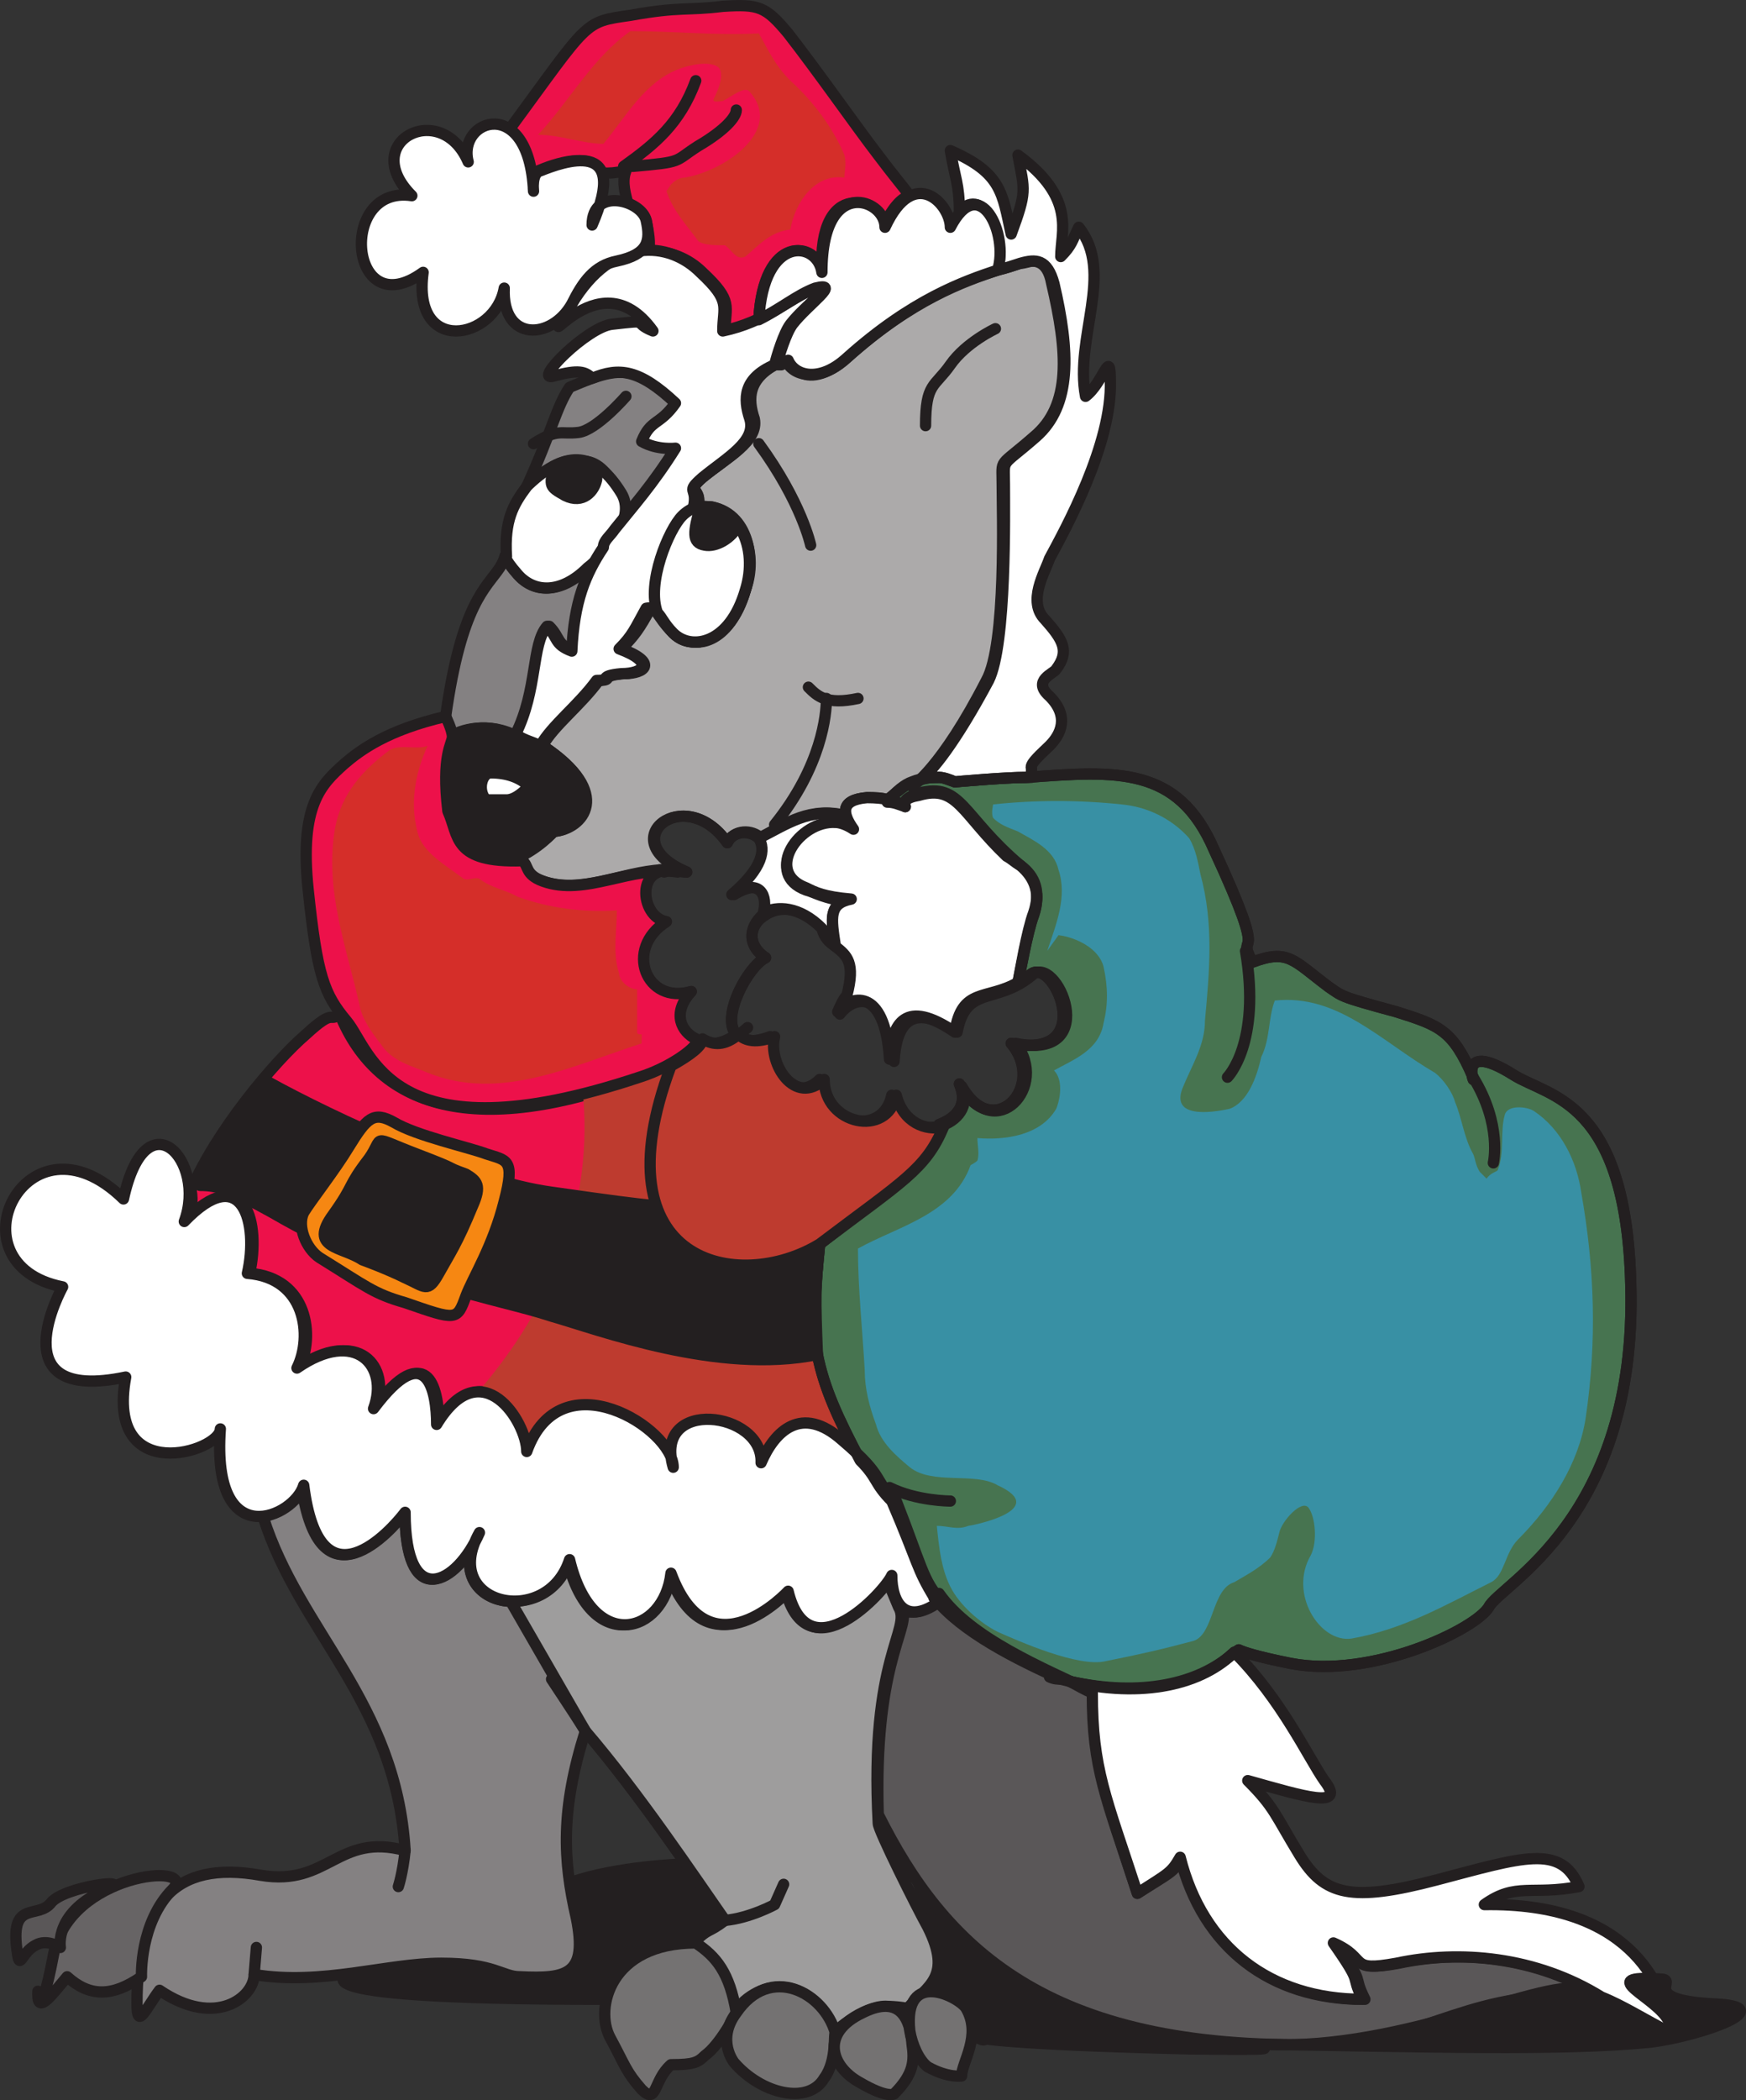 <svg xmlns="http://www.w3.org/2000/svg" width="581.197" height="698.675"><rect width="100%" height="100%" fill="#333333" stroke="none"/><path fill="#ed114a" fill-rule="evenodd" stroke="#231f20" stroke-linecap="round" stroke-linejoin="round" stroke-miterlimit="10" stroke-width="3.75" d="M287.846 485.851c-18.75-30-18-47.25-14.25-73.5-24.75 15.75-75.75 10.5-51-57.75-63 26.25-96.75 14.25-109.5-17.25-3.75 3-1.5-2.25-11.25 6.75-10.5 9-30 32.25-38.25 51.75.75 3.75 0 7.5-.75 10.5 18.75-20.25 24 .75 20.25 17.25 19.5 1.5 21.75 21 16.5 31.5 19.5-13.5 30.75-.75 25.5 13.5 18-24 21-5.25 21 5.25 15-24.75 30-.75 30 9 10.5-29.25 43.5-10.5 48 2.25-2.25-19.5 27.75-15 30 1.5 4.5-10.5 13.5-19.5 27-7.5 3 2.25 5.25 4.5 6.75 6.75m-14.25-395.25c-2.25-10.5-19.5-12.75-21 15.75-3.75 1.5-6.75 3-11.25 3.75 0-8.25 3-9.75-7.5-19.5-4.5-4.5-11.25-7.5-18-6.75.75-3 0-6.75-.75-10.5-.75-2.25-3-4.5-6-5.25-.75-3-2.25-7.5-.75-11.25-4.5.75-4.5.75-8.25.75-3-7.5-15.75-3-21-.75-2.25.75-1.5 6.75-1.5 6.75-.75-11.25-4.5-18-8.25-20.25 27-36.75 24.75-36 40.5-38.25 16.5-3 18.75-1.5 30.75-3 12-.75 14.25 0 21.75 9 10.5 13.5 22.5 30.75 30 40.5 4.5 6 8.25 10.5 10.5 13.5-3 .75-6 4.5-9 10.5 0-9-21.75-17.25-20.25 15"/><path fill="#be3b2f" fill-rule="evenodd" d="M176.096 482.851c10.5-29.25 43.5-10.5 48 2.25-2.25-19.5 27.75-15 30 1.5 4.5-10.5 13.5-19.5 27-7.5 3 2.25 5.25 4.5 6.75 6.75-18.75-30-18-47.25-14.25-73.5-24.75 15.75-75.75 10.5-51-57.75-10.5 4.5-19.5 7.5-28.5 9.75 3.75 42-15 75.75-35.25 99 9.75-1.5 17.25 12.75 17.25 19.5"/><path fill="#477450" fill-rule="evenodd" stroke="#231f20" stroke-linecap="round" stroke-linejoin="round" stroke-miterlimit="10" stroke-width="3.75" d="M335.096 284.851c1.5.75 3 2.25 4.5 3 5.25 4.5 6.75 9.75 4.5 16.5-2.25 6-4.5 19.5-5.25 22.5.75-.75 2.25-1.5 3.75-2.25 7.5-8.25 24 28.5-6 22.5 12 14.25-6 33.75-17.25 13.5 3 6.75-.75 11.25-6.75 13.5-6 15-12 18-39.75 39.75-1.5 15-2.25 24.75-.75 36.75 2.25 11.25 6.75 21 14.25 35.25 6 6 4.5 7.5 10.5 13.5 9 21 8.25 22.5 14.25 32.25-.75 0 .75-.75 0 0 9 11.25 27 20.25 42 27 25.5 6.75 45.75 2.25 57-8.25l2.25-1.5c1.5.75 6 2.25 17.25 4.5 27 5.25 61.5-11.25 66-18.75 3.75-7.5 49.5-29.25 47.25-107.25-1.5-61.5-27-62.25-39-69.75-20.25-12.75-12 6-13.5.75-6.75-15.75-11.25-17.25-25.5-21.75-19.5-5.25-18-5.25-22.5-8.25-12-9-13.5-12.75-25.5-8.25-6-12 6.75 4.5-12.75-37.5-12-27.75-32.25-26.25-62.25-24-7.5 0-24 1.5-24 1.5-2.25-.75-3.75-1.5-5.25-1.5-2.25 0-5.25 0-9 1.5-2.25.75-5.25 3-8.25 6.75 2.25 0 3.75.75 6 1.5-.75-1.5 0-3 4.5-3.75 12.75-3.75 14.25 6 29.25 20.25"/><path fill="#231f20" fill-rule="evenodd" d="M304.346 623.101c15.75 22.5 31.5 38.25 56.25 47.25 24 9.75 99 12 35.25 11.25-63-1.5-70.5-3.75-70.5-3.75s6 3.75 0-5.25c-6.75-8.25-22.5-6-15.75-14.25 6-9-5.25-35.25-5.25-35.25"/><path fill="none" stroke="#231f20" stroke-linecap="round" stroke-linejoin="round" stroke-miterlimit="10" stroke-width="3.75" d="M304.346 623.101c15.75 22.5 31.5 38.25 56.25 47.25 24 9.75 99 12 35.25 11.25-63-1.5-70.5-3.75-70.5-3.75s6 3.75 0-5.25c-6.75-8.25-22.5-6-15.75-14.25 6-9-5.25-35.25-5.25-35.25zm0 0"/><path fill="#231f20" fill-rule="evenodd" d="M115.346 656.101c-25.5 0 41.25-4.5 54.75-1.5 27.75 7.5 21-18.75 20.25-28.5 15-5.25 36.75-6 36.75-6s23.25 20.25 4.5 26.25c-30 9-30.75 18.75-30.75 18.75-114 0-81-9-85.5-9"/><path fill="none" stroke="#231f20" stroke-linecap="round" stroke-linejoin="round" stroke-miterlimit="10" stroke-width="3.75" d="M115.346 656.101c-25.5 0 41.25-4.5 54.75-1.5 27.75 7.5 21-18.75 20.25-28.5 15-5.25 36.75-6 36.75-6s23.25 20.25 4.5 26.25c-30 9-30.75 18.75-30.75 18.75-114 0-81-9-85.5-9zm0 0"/><path fill="#848182" fill-rule="evenodd" d="M295.346 525.601c-4.5 7.5-27 29.25-33.75 3.75 0 0-26.25 28.5-39-6-2.25 20.25-26.25 27-33.75-4.5-7.5 22.5-40.5 15.75-30.75-6.75-8.25 15.75-23.25 22.5-23.25-9-5.25 6-28.5 33-34.5-9-1.5 4.5-6.75 9-12.75 10.5 12 38.25 44.25 61.5 47.25 111-22.5-6-25.5 12-48 8.25-29.25-5.25-41.25 9.75-41.25 42.75 0 9 3 1.5 7.5-4.5 18.75 12.75 31.5 2.25 31.5-5.25 22.5 3.75 44.25-3.75 62.25-3.75s20.25 4.5 26.25 4.5c15.75.75 22.5-.75 18.75-19.5-4.5-19.5-5.25-36 3-62.25 18 21 36 48 46.5 63-6 4.5-5.25 2.25-10.5 7.5 8.25 8.25 12.75 10.5 13.5 23.25 8.25-12 26.25-12.75 33 6.75 10.5-9 15.75-9.75 24.75-8.25 6.75-7.5 15-10.5 6.75-27-3.75-6.75-16.5-32.25-16.5-34.5-3-55.5 11.25-64.5 6.75-72l-3.75-9"/><path fill="none" stroke="#231f20" stroke-linecap="round" stroke-linejoin="round" stroke-miterlimit="10" stroke-width="3.75" d="M295.346 525.601c-4.5 7.5-27 29.25-33.75 3.75 0 0-26.25 28.5-39-6-2.25 20.25-26.25 27-33.75-4.5-7.5 22.5-40.5 15.75-30.75-6.75-8.25 15.75-23.25 22.5-23.25-9-5.25 6-28.5 33-34.5-9-1.5 4.5-6.75 9-12.75 10.5 12 38.25 44.25 61.5 47.25 111-22.5-6-25.5 12-48 8.25-29.25-5.25-41.25 9.75-41.25 42.75 0 9 3 1.5 7.5-4.5 18.75 12.75 31.5 2.25 31.5-5.25 22.5 3.75 44.25-3.75 62.25-3.75s20.25 4.5 26.25 4.5c15.75.75 22.5-.75 18.75-19.5-4.5-19.5-5.25-36 3-62.25 18 21 36 48 46.5 63-6 4.5-5.25 2.25-10.5 7.5 8.25 8.25 12.75 10.5 13.5 23.25 8.25-12 26.25-12.75 33 6.75 10.5-9 15.75-9.75 24.75-8.25 6.75-7.5 15-10.5 6.75-27-3.75-6.75-16.5-32.25-16.5-34.5-3-55.5 11.25-64.5 6.75-72zm0 0"/><path fill="#9e9d9d" fill-rule="evenodd" d="M158.096 512.101c-9.75 22.5 23.25 29.25 30.75 6.75 7.5 31.5 31.5 24.75 33.75 4.5 12.75 34.5 39 6 39 6 6.75 25.5 29.25 3.75 33.75-3.75l3.75 9c4.5 7.5-9.75 16.5-6.75 72 0 2.25 12.75 27.75 16.5 34.5 8.25 16.5 0 19.5-6.75 27-9-1.5-14.25-.75-24.75 8.25-6.75-19.5-24.75-18.75-33-6.75-.75-12.75-5.25-15-13.5-23.25 5.25-5.25 4.5-3 10.5-7.5-10.5-15-28.5-42-46.5-63l-36.75-63.75"/><path fill="none" stroke="#231f20" stroke-linecap="round" stroke-linejoin="round" stroke-miterlimit="10" stroke-width="3.75" d="M158.096 512.101c-9.75 22.5 23.25 29.25 30.75 6.75 7.5 31.5 31.5 24.75 33.75 4.5 12.75 34.5 39 6 39 6 6.75 25.5 29.25 3.75 33.75-3.75l3.75 9c4.5 7.5-9.75 16.5-6.75 72 0 2.25 12.75 27.75 16.5 34.5 8.25 16.5 0 19.5-6.75 27-9-1.5-14.25-.75-24.75 8.25-6.75-19.5-24.75-18.75-33-6.75-.75-12.75-5.25-15-13.5-23.25 5.25-5.25 4.5-3 10.5-7.5-10.5-15-28.5-42-46.5-63zm0 0"/><path fill="#5a5758" fill-rule="evenodd" d="M292.346 603.601c21.75 43.5 55.5 78.75 147.75 76.5 36-.75 48.75-19.5 93-15.75-21-13.5-46.5-15.75-67.5-11.25-16.5 3-9.75-1.5-21-6.75 10.5 15 5.25 9.75 9.75 18.75-30.75 0-53.25-17.25-60.75-47.25-3 5.25-4.5 5.25-15 12-10.5-32.25-14.25-41.25-14.25-66.75-17.25-8.25-41.25-18-51.75-33-3.75 5.25-5.25 6.75-12 6 1.5 6.75-9.75 18.75-8.25 67.5"/><path fill="none" stroke="#231f20" stroke-linecap="round" stroke-linejoin="round" stroke-miterlimit="10" stroke-width="3.75" d="M292.346 603.601c21.75 43.5 55.5 78.75 147.75 76.5 36-.75 48.75-19.5 93-15.75-21-13.5-46.5-15.75-67.5-11.25-16.5 3-9.75-1.5-21-6.75 10.5 15 5.25 9.75 9.75 18.75-30.75 0-53.25-17.25-60.75-47.25-3 5.25-4.5 5.25-15 12-10.5-32.25-14.25-41.25-14.25-66.75-17.25-8.25-41.25-18-51.75-33-3.75 5.25-5.25 6.75-12 6 1.5 6.75-9.75 18.75-8.25 67.5zm0 0"/><path fill="#848182" fill-rule="evenodd" d="m150.596 245.101-2.25-6.75c5.25-37.5 13.5-42.75 18-49.5 3.75-6-.75-5.25 6 2.25 5.25 6 13.5 6.75 23.25-2.25 9.75-9.75 15-17.25 10.5-24.75-7.5-13.5-12.75-14.25-30.75-2.25 8.25-18 9.75-26.25 14.25-33 14.25-6 21.75-9 36 5.25-5.25 7.5-8.25 5.25-10.5 12.75 5.25 3 10.5 2.25 10.5 2.25-18.75 29.25-32.25 33.75-34.5 67.5-6-2.25-4.5-4.5-8.25-8.25-4.5 6-2.25 21.75-10.5 36.75-9.75-5.25-18.75-2.25-21.75 0"/><path fill="none" stroke="#231f20" stroke-linecap="round" stroke-linejoin="round" stroke-miterlimit="10" stroke-width="3.75" d="m150.596 245.101-2.25-6.75c5.25-37.5 13.5-42.75 18-49.5 3.75-6-.75-5.25 6 2.25 5.25 6 13.5 6.75 23.25-2.25 9.75-9.75 15-17.25 10.5-24.75-7.5-13.5-12.75-14.25-30.75-2.25 8.25-18 9.75-26.25 14.25-33 14.25-6 21.75-9 36 5.25-5.25 7.5-8.25 5.25-10.5 12.75 5.25 3 10.5 2.25 10.5 2.25-18.75 29.25-32.25 33.75-34.5 67.5-6-2.25-4.5-4.5-8.25-8.25-4.5 6-2.25 21.75-10.5 36.75-9.75-5.25-18.75-2.25-21.75 0zm0 0"/><path fill="#acaaaa" fill-rule="evenodd" d="M306.596 259.351c-.75 0-1.5.75-2.25.75-3 .75-5.25 3-9 6-1.5-.75-4.5-.75-6.75-.75-9 .75-8.25 5.25-4.5 10.5l-.75-.75c-.75-1.5-1.5-2.25-1.5-3.75-12-3-20.25 2.25-28.5 7.5-3-3-9-3-11.25 1.5-14.25-20.25-38.25-.75-13.5 9.75l-8.25-.75c-13.5.75-27 8.25-39.75 3.75-6-2.25-6-2.25-10.5-6.75 7.5-3 14.25-9.75 14.25-9.75 9-.75 20.25-12.75-3.75-28.5h-.75c3.75-6.75 12.75-13.5 18.75-21.75 5.25 0 0-1.5 8.25-2.25 7.5 0 11.25-3.75-.75-8.25 4.5-4.5 6-6.75 9.75-13.5h.75c2.25 0 3 3 7.5 8.25 2.25 2.25 4.5 3 7.5 3 5.25 0 12.75-5.25 16.5-17.25 4.5-12-.75-25.5-11.25-27.75h-4.5c1.5-6.75-4.5-4.5 1.5-9.75 8.25-6.75 18.75-12 17.25-19.5-2.25-6.75-2.25-13.5 8.25-18.75h3c.75 1.5 1.5 2.25 3.75 3 3 2.25 9 1.5 15.75-4.5 21.75-19.5 38.25-25.5 50.25-29.25 3-.75 5.25-1.5 7.5-2.25 1.5 0 3-.75 4.5-.75 3 0 5.25 1.5 6.75 7.5 5.25 22.5 6 40.5-6 51s-10.5 6.75-10.5 15.75.75 53.25-5.25 65.25c-10.5 20.25-18.75 29.25-22.5 33"/><path fill="none" stroke="#231f20" stroke-linecap="round" stroke-linejoin="round" stroke-miterlimit="10" stroke-width="3.75" d="M306.596 259.351c-.75 0-1.5.75-2.25.75-3 .75-5.25 3-9 6-1.5-.75-4.5-.75-6.75-.75-9 .75-8.25 5.25-4.5 10.5l-.75-.75c-.75-1.5-1.5-2.25-1.5-3.75-12-3-20.25 2.25-28.5 7.5-3-3-9-3-11.25 1.5-14.25-20.25-38.25-.75-13.5 9.75l-8.25-.75c-13.5.75-27 8.25-39.75 3.75-6-2.25-6-2.25-10.5-6.75 7.5-3 14.25-9.75 14.25-9.75 9-.75 20.25-12.75-3.75-28.5h-.75c3.75-6.75 12.75-13.5 18.75-21.75 5.25 0 0-1.5 8.25-2.25 7.5 0 11.25-3.75-.75-8.25 4.5-4.5 6-6.75 9.75-13.5h.75c2.25 0 3 3 7.5 8.25 2.25 2.25 4.5 3 7.5 3 5.25 0 12.75-5.25 16.5-17.25 4.5-12-.75-25.5-11.25-27.75h-4.5c1.5-6.75-4.5-4.5 1.5-9.75 8.25-6.75 18.75-12 17.25-19.5-2.25-6.75-2.25-13.5 8.25-18.75h3c.75 1.5 1.5 2.25 3.75 3 3 2.25 9 1.5 15.75-4.5 21.75-19.5 38.25-25.5 50.25-29.25 3-.75 5.25-1.5 7.5-2.25 1.5 0 3-.75 4.5-.75 3 0 5.25 1.5 6.75 7.5 5.25 22.5 6 40.5-6 51s-10.5 6.75-10.5 15.75.75 53.25-5.25 65.25c-10.5 20.25-18.75 29.25-22.5 33zm0 0"/><path fill="#747272" fill-rule="evenodd" d="M231.596 646.351c-28.5 0-33.75 21.75-28.5 31.5s5.25 11.25 10.5 17.25c5.25 5.25 3.75-3 9.75-8.25 7.5 0 9-.75 11.25-3 5.25-3.75 10.5-14.25 10.5-14.25-2.25-13.5-6.75-18.75-13.5-23.25"/><path fill="none" stroke="#231f20" stroke-linecap="round" stroke-linejoin="round" stroke-miterlimit="10" stroke-width="3.75" d="M231.596 646.351c-28.5 0-33.75 21.75-28.5 31.5s5.25 11.25 10.5 17.25c5.25 5.25 3.75-3 9.75-8.25 7.5 0 9-.75 11.25-3 5.25-3.75 10.5-14.25 10.5-14.25-2.25-13.5-6.75-18.75-13.5-23.25zm0 0"/><path fill="#747272" fill-rule="evenodd" d="M244.346 686.101c9 10.5 24.75 14.25 30 5.25 4.5-6 3-15.75 3.75-15-3.75-13.5-21.75-23.25-33-6.75-6.75 9-.75 16.5-.75 16.5"/><path fill="none" stroke="#231f20" stroke-linecap="round" stroke-linejoin="round" stroke-miterlimit="10" stroke-width="3.75" d="M244.346 686.101c9 10.5 24.75 14.25 30 5.25 4.5-6 3-15.75 3.75-15-3.75-13.5-21.75-23.25-33-6.75-6.75 9-.75 16.5-.75 16.5zm0 0"/><path fill="#747272" fill-rule="evenodd" d="M297.596 696.601c6.75-6.75 6.75-11.25 6-16.5-.75-11.25-6-15.75-16.5-10.5-14.25 6.75-10.5 18-.75 23.25 9 5.25 11.25 3.75 11.25 3.75"/><path fill="none" stroke="#231f20" stroke-linecap="round" stroke-linejoin="round" stroke-miterlimit="10" stroke-width="3.75" d="M297.596 696.601c6.75-6.75 6.75-11.25 6-16.5-.75-11.25-6-15.75-16.5-10.5-14.25 6.75-10.5 18-.75 23.25 9 5.25 11.25 3.75 11.25 3.75zm0 0"/><path fill="#747272" fill-rule="evenodd" d="M320.096 690.601c0-4.5 6.75-13.5 1.5-22.5-2.25-3.75-21-13.5-18.75 7.5.75 4.5 3 9.75 6 12 6.75 3.75 11.25 3 11.25 3"/><path fill="none" stroke="#231f20" stroke-linecap="round" stroke-linejoin="round" stroke-miterlimit="10" stroke-width="3.75" d="M320.096 690.601c0-4.5 6.75-13.5 1.5-22.5-2.25-3.75-21-13.5-18.75 7.5.75 4.5 3 9.75 6 12 6.75 3.75 11.25 3 11.25 3zm0 0"/><path fill="#676465" fill-rule="evenodd" d="M47.096 657.601c-9.75 6.75-17.25 6.75-24.75 0-4.5 5.25-9.75 12.75-9.75 6 0-6 0 14.25 5.25-13.5 5.25-27 48-30.75 39.75-21.75-11.25 11.25-10.5 29.25-10.5 29.25"/><path fill="none" stroke="#231f20" stroke-linecap="round" stroke-linejoin="round" stroke-miterlimit="10" stroke-width="3.75" d="M47.096 657.601c-9.75 6.75-17.25 6.75-24.75 0-4.5 5.25-9.75 12.75-9.75 6 0-6 0 14.25 5.25-13.5 5.25-27 48-30.75 39.75-21.75-11.25 11.25-10.5 29.25-10.5 29.25zm0 0"/><path fill="#5a5758" fill-rule="evenodd" d="M20.096 647.851s-4.5-3-8.25-.75c-4.5 2.25-5.25 8.25-6 3-3-18.75 6.75-11.25 11.25-17.25 4.5-5.25 27.75-8.25 18.75-4.5-18 7.5-15.75 19.5-15.75 19.5"/><path fill="none" stroke="#231f20" stroke-linecap="round" stroke-linejoin="round" stroke-miterlimit="10" stroke-width="3.75" d="M20.096 647.851s-4.5-3-8.25-.75c-4.5 2.25-5.25 8.25-6 3-3-18.75 6.75-11.25 11.25-17.25 4.5-5.25 27.75-8.25 18.75-4.5-18 7.5-15.75 19.5-15.75 19.5zm151.5-362.25c7.5-3 12.75-9 12.75-9 9.75-.75 20.25-12.75-3.75-28.5 3.75-6.75 12.75-13.5 18.75-21.75 5.25 0 0-1.5 8.25-2.25 7.5 0 11.25-3.75-.75-8.25 4.5-4.5 6-6.75 9.75-13.5 3.75-.75 3 2.25 9 8.25 5.25 6 17.25 3.75 22.5-14.25 4.5-14.25-1.5-29.25-15.75-27.75 1.5-6.75-4.5-4.5 1.5-9.75 8.25-6.75 18.75-12 16.5-19.5-1.5-7.5-1.5-15 11.25-19.5 2.25 5.25 10.5 7.5 19.5-.75 27-24 46.5-27.75 57.75-31.5 5.25-1.5 9.75-1.5 11.25 6.75 5.25 22.5 6.75 40.5-6 51-12 10.5-10.5 6.75-10.5 15.75s1.5 53.25-5.25 65.25c-15 29.25-24.75 35.25-24.75 35.25"/><path fill="#fff" fill-rule="evenodd" d="M176.096 161.101c12.75-12 22.5-10.5 30.75 3 2.25 3.75 1.5 8.25-.75 12-1.5 2.25-3 3.75-3.75 6-2.25 2.25-3.75 4.5-6.75 6.75-9 9-18 8.25-23.25 2.25s-3.75-6-3.75-6c-.75-12 2.25-17.25 6.75-23.25l.75-.75"/><path fill="none" stroke="#231f20" stroke-linecap="round" stroke-linejoin="round" stroke-miterlimit="10" stroke-width="3.75" d="M176.096 161.101c12.75-12 22.5-10.5 30.75 3 2.25 3.75 1.5 8.25-.75 12-1.5 2.25-3 3.75-3.75 6-2.25 2.25-3.75 4.5-6.75 6.75-9 9-18 8.25-23.25 2.25s-3.75-6-3.75-6c-.75-12 2.25-17.25 6.75-23.25zm1.5-13.5c8.25-5.25 9-3 15-3.75s15.75-12 15.75-12m44.25 15.75c14.25 19.5 17.25 33.75 17.25 33.75m38.25-39.75c0-14.25 3-12.75 8.25-20.25s15-12 15-12m-73.5 165c15.75-19.5 17.25-36.75 17.25-42"/><path fill="none" stroke="#231f20" stroke-linecap="round" stroke-linejoin="round" stroke-miterlimit="10" stroke-width="3.75" d="M269.096 228.601c3 3 6 6 16.5 3.75"/><path fill="#231f20" fill-rule="evenodd" d="M170.096 286.351c7.5-3 13.5-9.75 13.5-9.75 9.75-.75 20.25-12.75-3-28.5-3-.75-6-1.5-9-3-9-5.25-18.75-2.25-21.75 0 0 2.25-3 6-.75 24.75 3 8.25.75 16.5 21 16.5"/><path fill="none" stroke="#231f20" stroke-linecap="round" stroke-linejoin="round" stroke-miterlimit="10" stroke-width="3.75" d="M170.096 286.351c7.5-3 13.5-9.75 13.5-9.75 9.75-.75 20.25-12.75-3-28.5-3-.75-6-1.5-9-3-9-5.25-18.75-2.25-21.75 0 0 2.25-3 6-.75 24.75 3 8.25.75 16.5 21 16.5zm37.5-231c10.5-7.5 18.75-14.25 24-28.5m-21 28.5c17.25-1.5 13.5-1.5 21.75-6.75 9-5.25 12.75-9.75 12.75-12"/><path fill="#179f50" fill-rule="evenodd" stroke="#231f20" stroke-linecap="round" stroke-linejoin="round" stroke-miterlimit="10" stroke-width="3.75" d="M353.096 558.601c-.75 0-2.25 0-3.75-.75"/><path fill="#fff" fill-rule="evenodd" d="M197.096 125.851c-2.25-2.25-4.5-3-12.75-.75-7.5 2.25 11.25-16.5 19.5-17.25 13.5-1.5 6-.75 13.5 2.25-18.75-26.25-41.25 14.25-27-9 13.5-22.5 32.25-21 42.75-10.5 10.5 9.75 7.5 11.25 7.5 19.5 14.25-3 21.75-10.5 30.75-14.25 8.25-2.25-3 5.25-8.25 12-2.25 3-4.5 10.5-5.25 13.5-10.5 4.5-10.5 11.25-8.25 18 2.25 7.5-7.5 12.75-15.75 19.5-6 5.25-1.5 3-3 9.75 15-1.5 21.75 13.5 17.25 27.75-5.25 18-18 20.25-24 14.25s-5.25-9-9-8.25c-3.75 6.75-4.5 9-9 13.5 12 4.5 8.25 8.25.75 8.25-8.25.75-3 2.25-8.25 2.25-6 8.25-15 15-18.75 21.75-3-1.5-4.5-1.5-8.25-3.75 7.5-15 5.25-30 10.5-36 3.75 3.75 2.25 6 8.25 8.25.75-16.5 4.5-25.5 10.5-34.5 0-2.25 2.25-3.75 3.75-6 6-7.5 12.75-15 20.25-27 0 0-6 .75-11.25-2.25 3-7.5 6-5.25 11.25-12.75-12-11.25-18.75-12-27.75-8.25"/><path fill="none" stroke="#231f20" stroke-linecap="round" stroke-linejoin="round" stroke-miterlimit="10" stroke-width="3.75" d="M197.096 125.851c-2.25-2.25-4.5-3-12.75-.75-7.5 2.25 11.25-16.5 19.5-17.25 13.5-1.5 6-.75 13.5 2.25-18.75-26.25-41.25 14.25-27-9 13.5-22.5 32.25-21 42.75-10.5 10.5 9.75 7.5 11.25 7.5 19.5 14.25-3 21.75-10.5 30.75-14.25 8.25-2.25-3 5.25-8.25 12-2.25 3-4.5 10.5-5.25 13.5-10.5 4.5-10.5 11.25-8.25 18 2.25 7.5-7.5 12.75-15.75 19.5-6 5.25-1.5 3-3 9.75 15-1.5 21.75 13.5 17.25 27.75-5.25 18-18 20.25-24 14.25s-5.25-9-9-8.25c-3.75 6.75-4.5 9-9 13.5 12 4.5 8.25 8.25.75 8.25-8.25.75-3 2.25-8.25 2.25-6 8.25-15 15-18.75 21.75-3-1.5-4.5-1.5-8.25-3.75 7.5-15 5.25-30 10.5-36 3.75 3.75 2.25 6 8.25 8.25.75-16.5 4.5-25.5 10.5-34.5 0-2.25 2.25-3.75 3.75-6 6-7.5 12.75-15 20.25-27 0 0-6 .75-11.25-2.25 3-7.5 6-5.25 11.25-12.75-12-11.25-18.75-12-27.75-8.25zm0 0"/><path fill="#fff" fill-rule="evenodd" d="M533.096 664.351c7.5 3 14.25 7.5 23.25 12-2.25-17.25-15-43.5-62.25-42.75 10.5-7.5 15.75-3 31.5-6-6-14.25-18.75-9.75-47.25-2.25s-37.5 5.25-45.75-8.25-8.25-15.75-17.25-24.75c18.75 5.25 33 9.75 25.5 0-5.25-7.5-14.25-27-30-42.75l-.75.75c-11.25 9.75-30 14.25-54 9 3 1.5 5.25 3 7.5 3.75 0 25.5 4.5 34.5 15 66.75 10.5-6.75 11.25-6.75 14.25-12 7.5 30 30 47.25 60.75 47.25-4.5-9 .75-3.75-9.75-18.75 12 5.25 4.5 9.75 21 6.75 21-4.5 46.5-2.25 68.25 11.25"/><path fill="none" stroke="#231f20" stroke-linecap="round" stroke-linejoin="round" stroke-miterlimit="10" stroke-width="3.75" d="M533.096 664.351c7.5 3 14.25 7.5 23.25 12-2.25-17.25-15-43.5-62.25-42.75 10.5-7.5 15.75-3 31.5-6-6-14.25-18.75-9.75-47.25-2.25s-37.5 5.25-45.75-8.25-8.25-15.75-17.25-24.75c18.75 5.25 33 9.75 25.5 0-5.25-7.5-14.25-27-30-42.75l-.75.75c-11.25 9.75-30 14.25-54 9 3 1.5 5.25 3 7.5 3.75 0 25.5 4.5 34.5 15 66.75 10.5-6.75 11.25-6.75 14.25-12 7.5 30 30 47.25 60.75 47.25-4.5-9 .75-3.75-9.75-18.75 12 5.25 4.5 9.75 21 6.75 21-4.5 46.5-2.25 68.25 11.25zm0 0"/><path fill="#fff" fill-rule="evenodd" d="M306.596 259.351c2.25-.75 4.5-.75 6-.75s3.75.75 5.25 1.5c0 0 16.5-1.5 24-1.5h1.5v-3c-.75-1.5 3.75-5.25 6-7.5 3.75-3.75 6.75-9.75 0-16.5-6-5.25 1.5-7.5 2.25-9 4.5-6 2.25-9.75-3.75-16.5-6-6 0-15.75 1.5-20.25 5.25-9.75 21-38.25 20.25-59.25 0-11.25-2.25.75-8.25 5.25-3.75-19.5 9.75-41.25-2.25-56.25-2.25 4.5-2.25 6-6 9.75 0-8.25 5.25-19.5-14.25-33.75 2.25 12 3 12-2.25 26.25-3-13.5-3-20.25-20.25-27.75 1.5 9 3 11.25 3 20.25 8.25-9 15.75 9 12.75 19.5 3-.75 5.25-1.5 7.5-2.25 5.25-1.5 9-1.5 11.25 6.75 5.25 22.5 6 40.5-6 51s-10.5 6.75-10.5 15.75.75 53.25-5.25 65.25c-11.25 21-18.75 30-22.5 33"/><path fill="none" stroke="#231f20" stroke-linecap="round" stroke-linejoin="round" stroke-miterlimit="10" stroke-width="3.75" d="M306.596 259.351c2.25-.75 4.5-.75 6-.75s3.75.75 5.25 1.5c0 0 16.5-1.5 24-1.5h1.5v-3c-.75-1.5 3.75-5.25 6-7.5 3.75-3.75 6.75-9.75 0-16.5-6-5.25 1.5-7.5 2.25-9 4.5-6 2.25-9.75-3.75-16.5-6-6 0-15.75 1.5-20.25 5.25-9.75 21-38.25 20.25-59.25 0-11.25-2.25.75-8.25 5.25-3.75-19.5 9.75-41.25-2.25-56.25-2.25 4.5-2.25 6-6 9.75 0-8.25 5.25-19.5-14.25-33.75 2.25 12 3 12-2.25 26.25-3-13.5-3-20.25-20.25-27.75 1.5 9 3 11.25 3 20.25 8.25-9 15.75 9 12.75 19.5 3-.75 5.25-1.5 7.5-2.25 5.25-1.5 9-1.5 11.25 6.75 5.25 22.5 6 40.5-6 51s-10.5 6.75-10.5 15.75.75 53.25-5.25 65.25c-11.25 21-18.75 30-22.5 33zm-75 86.25c5.25 3 10.5 2.25 17.25-3.75"/><path fill="none" stroke="#231f20" stroke-linecap="round" stroke-linejoin="round" stroke-miterlimit="10" stroke-width="3.75" d="M231.596 345.601c-4.5-2.25-9-8.25-1.5-15.75-15 4.5-23.25-14.25-9-23.25-6.75-1.5-9-13.5-2.25-16.5l.75-.75c.75 0 1.5 0 1.5.75l2.25-.75c1.5 0 3 .75 5.25.75-25.5-10.5-.75-30 13.5-9.75 3.75-8.25 24-.75 2.25 17.25 9.75-6 12.75.75 10.5 6-5.25 3.75-6.75 10.5 0 15-6 3-15 19.5-9.75 25.5-5.25 3.75-9.75 3.75-13.5 1.5"/><path fill="none" stroke="#231f20" stroke-linecap="round" stroke-linejoin="round" stroke-miterlimit="10" stroke-width="3.75" d="M254.846 304.351c4.5-3 12-3 19.5 4.5 2.25 9 13.5 5.25 9 22.5 0 0-.75.75-3.75 6 4.5-6 15.75-9 18 15.75.75-12 5.25-20.25 21-9.75 3-15.75 12.75-9 24.75-18.75 8.25-8.25 24 28.5-5.25 22.5 11.25 14.25-6.75 33.75-18 14.25 6 12.75-18 21.75-23.25 3-3 14.25-23.25 9.75-24-5.25-9 9-18.75-5.25-16.5-14.25-6 2.25-9.75 1.5-11.25-.75-5.25-5.25 3.75-22.5 9.75-25.5-6.75-4.5-5.25-11.25 0-14.25"/><path fill="#fff" fill-rule="evenodd" d="M20.846 428.101c-38.25-7.5-12-60.75 20.25-29.25 7.5-34.5 27.75-12.75 20.25 7.5 19.5-20.25 24.75.75 21 17.25 19.5 1.5 21.75 21 16.5 31.5 19.5-13.5 30.75-.75 25.5 13.5 18-24 21-5.25 21 5.25 15-24.75 30-.75 30 9 11.25-31.5 48.75-7.5 48.75 5.25-6.75-23.25 30-18.75 29.25-1.5 4.5-10.5 13.5-19.5 27-7.5 15 12.75 9.75 12.75 18 20.25 8.25 21 9 27 15 33-12 9-16.5.75-16.5-8.25-2.25 5.25-27.75 33-34.5 5.25 0 0-26.25 28.5-39-6-2.25 20.25-26.25 27-33.75-4.5-7.5 23.25-43.5 15-30-9-7.5 17.25-24.75 26.25-24.75-6.75-4.5 6-28.5 33-33.75-9-3 10.5-30.75 23.25-27.75-18.75 0 7.5-38.25 19.5-31.5-17.25-42.75 9-21-30-21-30"/><path fill="none" stroke="#231f20" stroke-linecap="round" stroke-linejoin="round" stroke-miterlimit="10" stroke-width="3.75" d="M20.846 428.101c-38.25-7.5-12-60.75 20.25-29.25 7.5-34.5 27.75-12.75 20.25 7.5 19.5-20.25 24.75.75 21 17.25 19.5 1.5 21.75 21 16.5 31.5 19.5-13.5 30.75-.75 25.5 13.5 18-24 21-5.25 21 5.25 15-24.75 30-.75 30 9 11.25-31.5 48.75-7.5 48.75 5.25-6.75-23.25 30-18.75 29.25-1.5 4.5-10.5 13.5-19.5 27-7.5 15 12.75 9.75 12.75 18 20.25 8.25 21 9 27 15 33-12 9-16.5.75-16.5-8.25-2.25 5.25-27.75 33-34.5 5.25 0 0-26.25 28.5-39-6-2.25 20.25-26.25 27-33.75-4.5-7.5 23.25-43.5 15-30-9-7.5 17.25-24.75 26.25-24.75-6.75-4.5 6-28.5 33-33.75-9-3 10.5-30.75 23.25-27.75-18.75 0 7.5-38.25 19.5-31.5-17.25-42.75 9-21-30-21-30zm0 0"/><path fill="#fff" fill-rule="evenodd" d="M155.846 53.851c-9-21-36.75-6.75-18.75 11.25-24.75-3.75-21 43.5 3.75 25.5-3.75 27.75 24 22.5 27 5.25-.75 18 15.75 17.25 22.5 5.25 3.75-7.5 7.5-12.75 15-14.25 10.5-2.25 11.25-6.75 9.75-13.5s-18-11.25-18 1.5c12.75-29.25-9.75-21-17.25-18-3 .75-2.25 6.75-2.25 6.75-1.5-32.25-25.5-24-21.75-9.75"/><path fill="none" stroke="#231f20" stroke-linecap="round" stroke-linejoin="round" stroke-miterlimit="10" stroke-width="3.75" d="M155.846 53.851c-9-21-36.75-6.75-18.75 11.25-24.75-3.75-21 43.5 3.75 25.5-3.75 27.75 24 22.5 27 5.25-.75 18 15.75 17.25 22.5 5.25 3.75-7.5 7.5-12.75 15-14.25 10.5-2.25 11.25-6.75 9.75-13.5s-18-11.25-18 1.5c12.75-29.25-9.75-21-17.25-18-3 .75-2.25 6.75-2.25 6.75-1.5-32.25-25.5-24-21.75-9.75zm0 0"/><path fill="#fff" fill-rule="evenodd" d="M285.596 67.351c4.5 0 9 3.75 9 8.25 9.75-21 21.75-7.5 21.75 0 9.75-18.75 19.5 2.25 15.75 14.25-11.25 3.75-28.5 9.75-50.25 29.25-9 8.25-17.25 6-19.5.75-.75.75-1.5.75-2.25 1.5h-1.5c.75-3 3-10.5 5.25-13.5 5.25-6.75 16.5-14.25 7.5-12-6 2.25-11.25 6.75-18.75 10.5 1.5-28.5 19.5-26.25 21-15.75 0-17.25 6-23.25 12-23.25"/><path fill="none" stroke="#231f20" stroke-linecap="round" stroke-linejoin="round" stroke-miterlimit="10" stroke-width="3.75" d="M285.596 67.351c4.5 0 9 3.75 9 8.25 9.75-21 21.75-7.5 21.75 0 9.75-18.75 19.5 2.25 15.75 14.25-11.25 3.75-28.5 9.75-50.25 29.25-9 8.25-17.25 6-19.5.75-.75.75-1.5.75-2.25 1.5h-1.5c.75-3 3-10.5 5.25-13.5 5.25-6.75 16.5-14.25 7.5-12-6 2.25-11.25 6.75-18.75 10.5 1.5-28.5 19.5-26.25 21-15.75 0-17.25 6-23.25 12-23.25zm0 0"/><path fill="#fff" fill-rule="evenodd" stroke="#231f20" stroke-linecap="round" stroke-linejoin="round" stroke-miterlimit="10" stroke-width="3.75" d="M283.346 275.851c-1.5-.75-3.75-1.5-5.25-1.5-12-.75-24 16.5-9.75 21.75 3 .75 6 3 14.25 3.75-6.75 1.5-6 5.25-4.5 15-2.25-1.5-3.75-3-4.5-6-7.5-7.5-15-7.5-19.5-5.25 1.5-5.25-.75-12-10.5-6 10.5-9 11.25-15 9-18.75 9-4.5 17.25-10.5 28.5-7.5l2.25 4.5"/><path fill="#fff" fill-rule="evenodd" d="M284.096 275.851c-2.25-1.5-4.5-2.25-6-2.25-12-.75-24 16.5-9.75 21.75 3 1.5 6 3 15 3.75-7.5 1.5-6.75 6-5.25 15.75 3.75 3 6.75 5.25 3.75 16.5 0 0-.75 0-3 5.25 3.75-5.25 15.75-9 17.25 15.75.75-12 5.25-20.25 21.75-9 2.25-15 10.5-10.5 21-16.5.75-3.75 3-17.25 5.25-23.25 2.25-6.75.75-12-4.5-15.75-19.5-16.5-19.5-27.75-33.75-24-4.5 1.5-5.25 3-4.5 4.5-3-2.25-7.5-3-12.75-3-9 .75-8.25 5.25-4.5 10.5"/><path fill="none" stroke="#231f20" stroke-linecap="round" stroke-linejoin="round" stroke-miterlimit="10" stroke-width="3.75" d="M284.096 275.851c-2.25-1.5-4.5-2.25-6-2.25-12-.75-24 16.5-9.75 21.75 3 1.5 6 3 15 3.75-7.5 1.5-6.75 6-5.25 15.75 3.75 3 6.75 5.25 3.75 16.5 0 0-.75 0-3 5.25 3.75-5.25 15.75-9 17.25 15.75.75-12 5.25-20.25 21.75-9 2.25-15 10.5-10.5 21-16.5.75-3.75 3-17.25 5.25-23.25 2.25-6.75.75-12-4.5-15.75-19.5-16.5-19.5-27.75-33.75-24-4.5 1.5-5.25 3-4.5 4.5-3-2.25-7.5-3-12.75-3-9 .75-8.25 5.25-4.5 10.5zm-89.25 300c-3.75-6-11.25-17.25-11.25-17.25m57.75 80.25c8.25-.75 16.5-5.25 16.5-5.25l3-6.75m153.75-310.5c5.25 30.75-6 42-6 42m81.75 0c9.75 15.75 6.75 28.5 6.75 28.5m-323.25-100.5c-7.5 0-14.25 6-14.25 6m-24.75 323.25c-.75 7.5-2.25 12-2.25 12m-48 29.25.75-9m210.75-153c9 4.5 20.25 4.5 20.25 4.5m-194.25-150-3.75-18.75"/><path fill="#fff" fill-rule="evenodd" d="M168.596 266.101c3 0 6-3 7.5-4.5-3-3-7.5-4.5-12.75-4.5-3 0-4.5 6-1.5 9h6.75"/><path fill="none" stroke="#231f20" stroke-linecap="round" stroke-linejoin="round" stroke-miterlimit="10" stroke-width="3.75" d="M168.596 266.101c3 0 6-3 7.5-4.5-3-3-7.5-4.5-12.75-4.5-3 0-4.5 6-1.5 9h6.75zm0 0"/><path fill="#231f20" fill-rule="evenodd" d="M272.096 450.601c-.75-19.5-.75-21.75.75-36.75-24.75 12-45 8.25-54.75-12.75-7.5-.75-13.5-1.5-34.5-4.5-27.75-3.75-72.75-24.75-94.5-36.75-8.25 10.5-17.25 23.25-22.5 34.5 6 0 10.5 1.5 24 9 41.25 24 75 28.5 93 34.5 15.75 4.5 55.5 19.5 88.5 12.75"/><path fill="none" stroke="#231f20" stroke-linecap="round" stroke-linejoin="round" stroke-miterlimit="10" stroke-width="3.75" d="M272.096 450.601c-.75-19.5-.75-21.75.75-36.75-24.75 12-45 8.25-54.75-12.75-7.5-.75-13.5-1.5-34.5-4.5-27.75-3.75-72.75-24.75-94.5-36.75-8.25 10.5-17.25 23.25-22.5 34.5 6 0 10.5 1.5 24 9 41.25 24 75 28.5 93 34.5 15.75 4.5 55.5 19.5 88.5 12.75zm0 0"/><path fill="#f68712" fill-rule="evenodd" d="M106.346 418.351c15.75 9.75 18 12 28.5 15 17.25 6 17.25 6 20.25-2.25 2.25-6 9-16.5 12.75-31.5 3.75-14.25.75-13.5-6-15.75-6-2.25-23.25-6-30.75-10.5-6.75-3.75-9-1.5-15 8.25-4.5 7.5-12.75 18-15 21.75-2.25 4.5.75 12 5.25 15"/><path fill="none" stroke="#231f20" stroke-linecap="round" stroke-linejoin="round" stroke-miterlimit="10" stroke-width="3.75" d="M106.346 418.351c15.75 9.75 18 12 28.5 15 17.25 6 17.25 6 20.25-2.25 2.25-6 9-16.5 12.75-31.5 3.75-14.25.75-13.5-6-15.75-6-2.25-23.25-6-30.75-10.5-6.75-3.75-9-1.5-15 8.25-4.5 7.5-12.75 18-15 21.75-2.25 4.5.75 12 5.25 15zm0 0"/><path fill="#231f20" fill-rule="evenodd" d="M120.596 419.101c-6.75-4.5-18-3.75-9.75-15 7.5-10.5 4.5-9 12-18.75 5.25-7.5 0-7.5 15.75-1.5s8.25 3.75 16.5 6.75c3.75 2.25 5.25 3.75 2.25 10.5-5.25 12.75-7.5 15.75-11.25 22.5s-4.5 4.5-11.25 1.5c-6-3-14.25-6-14.25-6"/><path fill="none" stroke="#231f20" stroke-linecap="round" stroke-linejoin="round" stroke-miterlimit="10" stroke-width="3.75" d="M120.596 419.101c-6.75-4.5-18-3.75-9.75-15 7.5-10.5 4.5-9 12-18.75 5.25-7.5 0-7.5 15.75-1.5s8.25 3.75 16.5 6.75c3.75 2.25 5.25 3.75 2.25 10.5-5.25 12.75-7.5 15.75-11.25 22.5s-4.5 4.5-11.25 1.5c-6-3-14.25-6-14.25-6zm0 0"/><path fill="#fff" fill-rule="evenodd" d="M218.846 203.851c1.5 1.5 2.25 3.75 5.25 6.75 6 6 18.75 3.75 24-14.25 4.5-14.25-2.25-29.25-16.5-27.75-1.5.75-3 1.5-4.5 3-4.5 4.5-12 22.5-8.25 32.25"/><path fill="none" stroke="#231f20" stroke-linecap="round" stroke-linejoin="round" stroke-miterlimit="10" stroke-width="3.75" d="M218.846 203.851c1.5 1.5 2.25 3.75 5.25 6.75 6 6 18.75 3.75 24-14.25 4.5-14.25-2.25-29.25-16.5-27.75-1.5.75-3 1.5-4.5 3-4.5 4.5-12 22.5-8.25 32.25zm0 0"/><path fill="#231f20" fill-rule="evenodd" d="M234.596 181.351c3.75.75 9-2.25 11.25-6.75-3-3.75-7.5-6-12.75-6-2.25 8.25-3 12 1.5 12.75"/><path fill="none" stroke="#231f20" stroke-linecap="round" stroke-linejoin="round" stroke-miterlimit="10" stroke-width="3.75" d="M234.596 181.351c3.75.75 9-2.25 11.25-6.75-3-3.75-7.5-6-12.75-6-2.25 8.25-3 12 1.5 12.75zm0 0"/><path fill="#231f20" fill-rule="evenodd" d="M188.096 164.851c6 3 9.75-1.5 10.5-5.25 0-1.5.75-3 .75-3.75-4.5-3-9.75-3.75-15-.75-1.5 6.75-1.5 6.75 3.75 9.75"/><path fill="none" stroke="#231f20" stroke-linecap="round" stroke-linejoin="round" stroke-miterlimit="10" stroke-width="3.75" d="M188.096 164.851c6 3 9.75-1.5 10.5-5.25 0-1.5.75-3 .75-3.75-4.5-3-9.75-3.75-15-.75-1.5 6.75-1.5 6.75 3.75 9.75zm0 0"/><path fill="#231f20" fill-rule="evenodd" d="M569.846 666.601c24 .75-3 10.5-20.25 12.75-30 3-75.75 1.5-128.25.75 46.5 2.25 94.5-23.25 105.75-18 12 5.25 33 19.5 28.5 10.5-3.75-8.25-25.5-15.75-3-14.25 6.75 0-7.5 6.75 17.25 8.25"/><path fill="none" stroke="#231f20" stroke-linecap="round" stroke-linejoin="round" stroke-miterlimit="10" stroke-width="3.75" d="M569.846 666.601c24 .75-3 10.5-20.25 12.75-30 3-75.75 1.5-128.25.75 46.5 2.25 94.5-23.25 105.75-18 12 5.25 33 19.5 28.5 10.5-3.75-8.25-25.5-15.75-3-14.25 6.75 0-7.5 6.75 17.25 8.25zm-234.75-381.75c1.5.75 3 2.25 4.5 3 5.25 4.5 6.75 9.75 4.5 16.5-2.25 6-4.5 19.5-5.25 22.5.75-.75 2.25-1.5 3.75-2.25 7.5-8.25 24 28.5-6 22.5 12 14.25-6 33.75-17.25 13.5 3 6.75-.75 11.25-6.75 13.5-6 15-12 18-39.75 39.75-1.5 15-2.25 24.75-.75 36.75 2.25 11.25 6.75 21 14.25 35.25 6 6 4.5 7.5 10.5 13.5 9 21 8.25 22.5 14.25 32.25-.75 0 .75-.75 0 0 9 11.25 27 20.25 42 27 25.5 6.75 45.75 2.25 57-8.25l2.25-1.5c1.5.75 6 2.25 17.25 4.5 27 5.25 61.5-11.25 66-18.75 3.75-7.5 49.5-29.25 47.25-107.25-1.5-61.5-27-62.25-39-69.75-20.25-12.75-12 6-13.5.75-6.75-15.75-11.25-17.25-25.5-21.75-19.5-5.25-18-5.25-22.5-8.25-12-9-13.5-12.75-25.5-8.25-6-12 6.75 4.5-12.75-37.5-12-27.75-32.25-26.25-62.25-24-7.5 0-24 1.5-24 1.5-2.25-.75-3.75-1.5-5.25-1.5-2.25 0-5.25 0-9 1.5-2.25.75-5.25 3-8.25 6.75 2.25 0 3.75.75 6 1.5-.75-1.5 0-3 4.5-3.75 12.75-3.75 14.25 6 29.25 20.25"/><path fill="#be3b2f" fill-rule="evenodd" stroke="#231f20" stroke-linecap="round" stroke-linejoin="round" stroke-miterlimit="10" stroke-width="3.75" d="M233.846 345.601c3.75 2.25 7.5 2.25 12-1.5 2.25 2.25 6 3 12 .75-2.25 9 6.75 23.25 16.5 14.25 0 15 21 19.5 24 5.25 2.25 9 9.75 12 15.75 10.5-6 14.25-13.5 18-41.25 39-27 16.5-74.25 6.75-49.5-59.25 6.75-3.75 10.5-6.75 10.5-9"/><path fill="#ed114a" fill-rule="evenodd" d="M148.346 238.351c-19.5 4.5-28.5 11.25-33.75 15.75-7.5 6.75-15 13.5-12 42s5.25 34.5 12.75 43.5c8.25 9.75 14.25 46.5 97.5 18.75 12-3.75 21.75-12 18.75-12.75-4.5-2.25-8.25-8.25-1.5-15.75-15 4.5-22.5-14.25-8.25-23.25-9-1.5-10.5-20.25 3.75-16.5-15.75-2.25-30.75 8.25-45 3-6-2.25-4.5-5.25-6.75-6.75-23.25.75-21-8.25-24.75-16.5-2.25-18.75 1.5-22.5 1.5-24.75s-2.25-6.75-2.25-6.75"/><path fill="none" stroke="#231f20" stroke-linecap="round" stroke-linejoin="round" stroke-miterlimit="10" stroke-width="3.75" d="M148.346 238.351c-19.5 4.5-28.5 11.25-33.75 15.75-7.5 6.75-15 13.5-12 42s5.25 34.5 12.75 43.5c8.25 9.75 14.25 46.5 97.5 18.75 12-3.75 21.75-12 18.75-12.75-4.5-2.25-8.25-8.25-1.5-15.75-15 4.5-22.5-14.25-8.25-23.25-9-1.5-10.5-20.25 3.75-16.5-15.75-2.25-30.75 8.25-45 3-6-2.25-4.5-5.25-6.75-6.75-23.25.75-21-8.25-24.75-16.5-2.25-18.75 1.5-22.5 1.5-24.75s-2.25-6.75-2.25-6.75zm0 0"/><path fill="#d52e29" fill-rule="evenodd" d="M221.846 63.601c2.25 6.75 6.75 11.25 10.5 16.5 1.5 1.5 6 1.5 9 1.5 2.25 1.5 3.75 5.25 6.75 3.75 4.5-3.75 8.25-8.25 15-9 1.5-9 8.25-18.75 18-17.25 0-2.25.75-4.5 0-7.5-3.75-9-10.5-18-18-24.75-5.25-5.25-7.5-10.5-10.5-15.75-14.25.75-28.5-.75-42.75-.75-12.75 9-20.25 23.25-30.75 34.5 7.5 0 15 3 21.75 3 7.5-9 13.5-20.25 24.75-24.75 3.75-1.5 10.5-3 13.5-.75 2.25 2.25 0 7.5-1.5 10.5-.75 1.5 2.25.75 3 .75 3-1.5 7.5-5.25 9-3 11.25 12.75-8.25 26.25-21.75 28.5-1.5 0-3 .75-4.5 2.25l-1.5 2.25m-79.5 184.5c-4.5 9.75-6 20.25-3 30 2.25 6 9 9.75 15 14.25 1.5.75 3.75-.75 5.25 0 3.75 3 9 3.75 12.75 6 10.5 3.75 21.75 5.25 33 4.5 0 6.75-1.5 14.25.75 21 0 2.25 3 5.25 6 5.25v14.25c0 .75.75.75 1.5.75v3c-23.25 7.5-47.25 19.5-71.25 9.75-5.25-2.25-12-3.75-15.75-9.75-3-3.75-6-8.25-6.75-12-4.5-20.25-12-39-8.25-60 2.25-11.25 9-18.75 18-25.5 3.75-2.25 9 0 12.75-1.5"/><path fill="#3890a4" fill-rule="evenodd" d="M348.596 316.351c3-9 6.75-18 3.75-27-1.5-6.75-8.25-9.75-13.5-12.75-3.75-1.5-6-2.25-8.25-4.5-.75-1.5 0-4.5 0-4.5 14.25-1.5 28.5-1.5 42.75 0 8.25.75 16.5 4.5 22.5 11.25 2.25 3.75 3 8.25 3.75 12 4.5 16.5 3 32.25 1.5 48.75 0 8.25-4.5 15-7.5 22.5-3.75 9.75 9 8.25 15.75 6.75 6-2.25 9-10.5 10.5-17.25 3-6 2.25-12.75 4.5-18.75 21-2.25 35.25 13.5 53.25 24 3 2.25 6 6.75 6.75 9.75 2.25 5.25 3 12 6 17.25.75 1.5.75 3.75 2.25 6l2.25 2.25c1.5-2.25 3.75-2.25 3.75-3 2.25-5.25.75-12.75 2.25-18 .75-3.75 7.5-3 9.75-1.5 9 6 14.25 16.5 15.75 27 4.5 25.5 5.25 49.5 1.5 75-2.25 15-11.25 29.25-22.5 40.5-4.5 4.5-4.5 12-9 14.25-15 7.5-29.25 15.75-46.5 18.75-10.5 1.5-21-15-13.5-27.75 2.25-4.5 1.5-12.75-.75-15.75s-9 4.5-9.75 8.25c-.75 3-1.5 6-3 8.25-3.75 3.75-8.25 6-12 8.25-7.5 2.25-6.75 17.25-13.5 19.5-11.25 3-18 4.5-29.25 6.75-9 2.25-29.25-6.75-36-9.75-6-3-12.75-9-15.75-15s-3.75-12.75-4.5-20.25c3.75 0 6.75 1.5 10.5 0 .75 0 27.75-5.25 9.75-13.5-7.5-4.5-21.75 0-29.25-6-4.5-3.75-9.75-8.25-11.25-14.25-2.25-6-3.75-12-3.75-18-.75-13.5-2.25-27-2.25-40.5 13.5-7.5 31.5-11.25 37.5-27.75 0 0 1.5-.75 2.25-1.5.75-2.25 0-5.25 0-7.5 9 .75 21-.75 26.25-9.75 1.5-3.75 2.25-9.75-.75-12.75 6.75-3.75 15-6.75 16.5-15.75 1.5-6 1.5-12 0-18.75-1.5-6-9-9.75-15-10.5l-3.75 5.25"/></svg>
